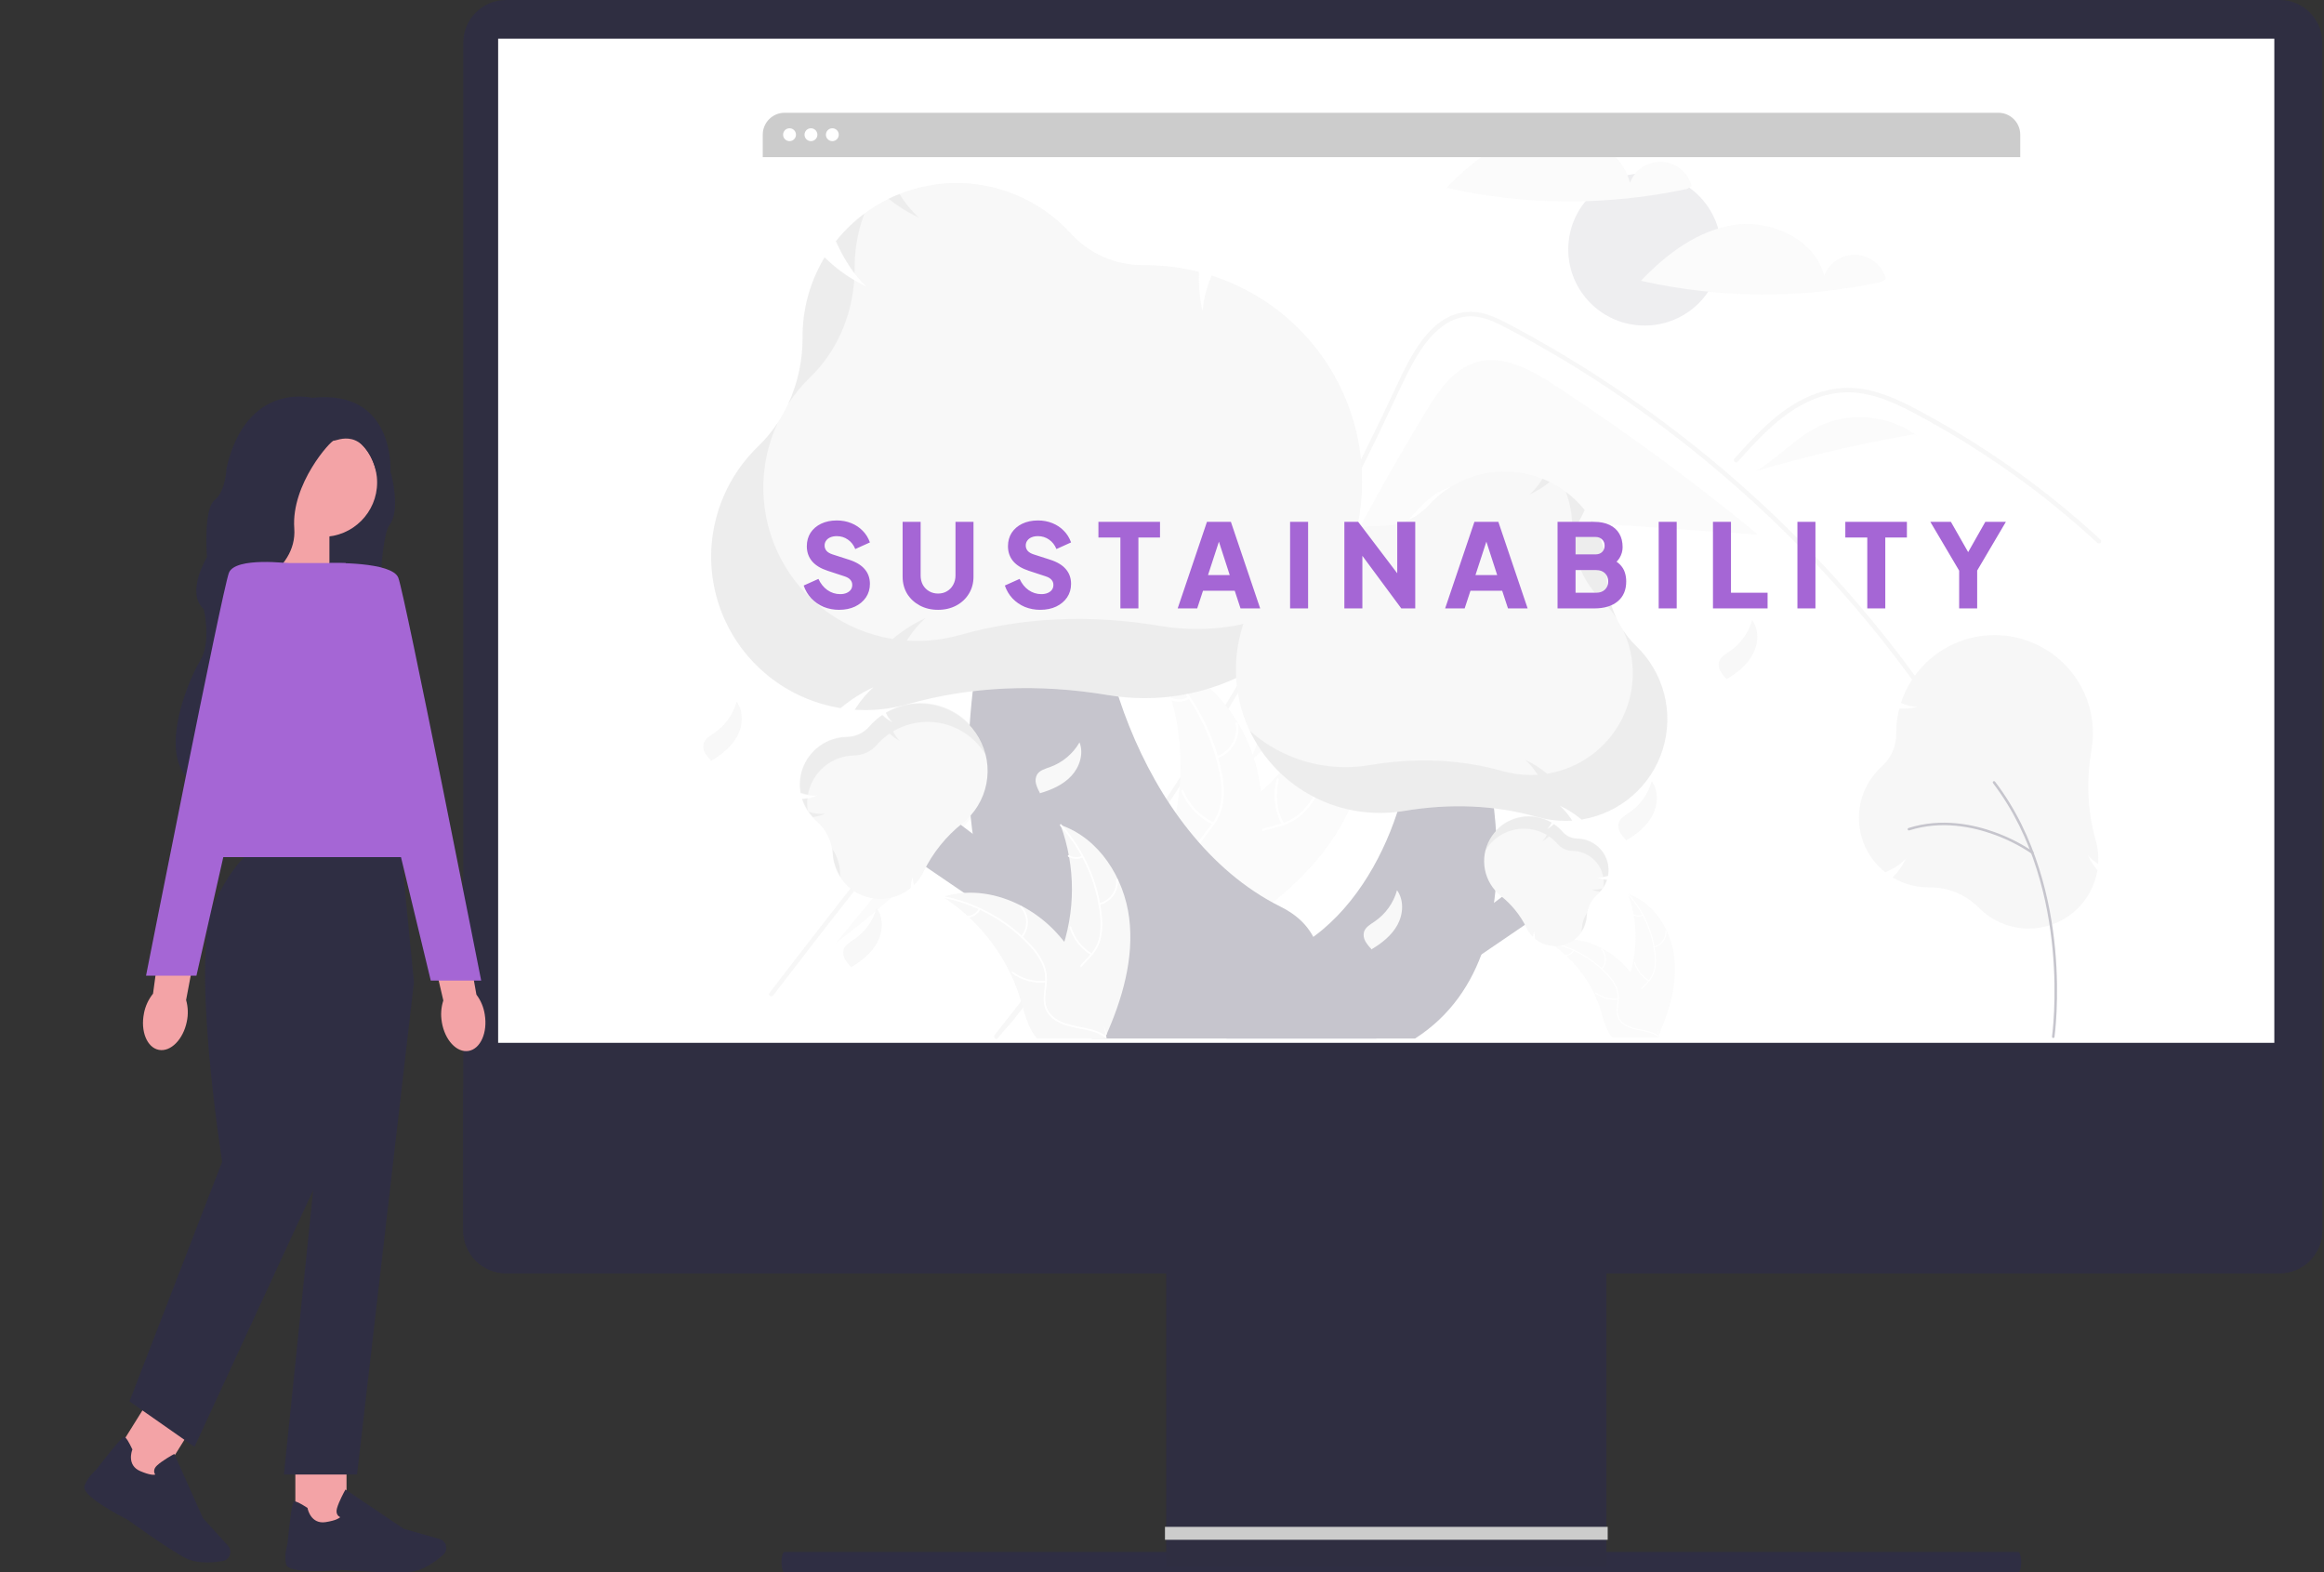<?xml version="1.0" encoding="UTF-8"?> <svg xmlns="http://www.w3.org/2000/svg" width="640" height="433" viewBox="0 0 640 433" fill="none"><rect x="0" y="0" width="640" height="433" fill="#333333" stroke="none"/><g clip-path="url(#clip0_509_475)"><path d="M556.62 430.18C556.62 431.748 556.235 432.999 555.753 432.999H216.077C215.599 432.999 215.211 431.748 215.211 430.18C215.211 428.612 215.596 427.361 216.077 427.361H555.753C556.231 427.361 556.62 428.612 556.62 430.18Z" fill="#2F2E43"></path><path d="M139.348 0H627.772C634.262 0 639.537 5.273 639.537 11.759V338.864C639.537 345.35 634.262 350.623 627.772 350.623H139.348C132.858 350.623 127.583 345.35 127.583 338.864V11.759C127.583 5.273 132.858 0 139.348 0Z" fill="#2F2E41"></path><path d="M137.182 10.66H626.32V287.172H137.182V10.66Z" fill="white"></path><g opacity="0.3" clip-path="url(#clip1_509_475)"><path d="M452.923 89.651C441.301 89.651 431.879 80.265 431.879 68.687C431.879 57.109 441.301 47.723 452.923 47.723C464.545 47.723 473.966 57.109 473.966 68.687C473.966 80.265 464.545 89.651 452.923 89.651Z" fill="#C6C5CD"></path><path d="M424.383 36.291C434.582 34.917 446.225 40.409 448.869 50.318C449.535 48.556 450.746 47.051 452.327 46.02C453.908 44.988 455.777 44.485 457.665 44.581C459.552 44.678 461.359 45.369 462.826 46.556C464.293 47.743 465.343 49.364 465.825 51.184L464.657 52.018C442.802 56.726 420.178 56.624 398.366 51.719C405.461 44.291 414.185 37.664 424.383 36.291Z" fill="#F0F0F0"></path><path d="M477.886 61.9C488.085 60.527 499.728 66.018 502.372 75.927C503.038 74.165 504.249 72.66 505.83 71.629C507.411 70.598 509.28 70.094 511.167 70.191C513.055 70.287 514.862 70.979 516.329 72.166C517.796 73.353 518.846 74.973 519.328 76.794L518.16 77.627C496.305 82.335 473.681 82.234 451.869 77.328C458.963 69.901 467.688 63.273 477.886 61.9Z" fill="#F0F0F0"></path><path d="M392.654 113.34C396.106 107.652 400.196 101.579 406.602 99.722C414.021 97.571 421.642 101.843 428.106 106.06C447.437 118.669 466.053 132.334 483.87 146.991L483.85 147.212C469.979 146.259 456.109 145.306 442.238 144.353C432.217 143.665 421.851 142.881 412.995 138.158C409.634 136.366 406.358 133.972 402.55 133.805C397.818 133.598 393.693 136.89 390.451 140.329C371.274 160.674 365.724 191.786 344.209 209.66C357.776 176.328 373.975 144.12 392.654 113.34Z" fill="#F2F2F2"></path><path d="M274.773 285.9C276.894 283.232 277.76 282.607 279.852 279.915C296.885 257.968 312.895 235.28 327.881 211.85C338.06 195.938 347.735 179.72 356.905 163.197C361.27 155.341 365.516 147.424 369.642 139.445C372.844 133.259 375.974 127.035 379.033 120.774C379.908 118.986 380.758 117.19 381.604 115.389C383.597 111.155 385.553 106.901 387.653 102.724C390.046 97.964 392.959 92.974 397.354 89.776C399.353 88.261 401.745 87.344 404.248 87.133C407.826 86.903 411.127 88.374 414.23 89.981C436.932 101.775 458.186 116.561 477.41 133.386C496.683 150.249 513.91 169.3 528.739 190.15C529.193 190.796 530.266 190.179 529.808 189.53C528.005 186.989 526.166 184.476 524.291 181.991C500.981 151.105 472.4 124.546 439.853 103.526C434.378 99.991 428.799 96.621 423.117 93.418C420.254 91.802 417.378 90.207 414.452 88.711C411.585 87.244 408.54 85.924 405.263 85.875C394.115 85.702 388.342 98.281 384.377 106.745C383.131 109.408 381.869 112.064 380.593 114.711C375.77 124.762 370.76 134.721 365.566 144.588C362.359 150.68 359.083 156.736 355.737 162.757C345.322 181.506 334.253 199.875 322.529 217.864C306.998 241.694 291.591 262.745 273.898 285.029C273.411 285.645 274.282 286.525 274.773 285.9Z" fill="#E4E4E4"></path><path d="M478.512 127.176C479.16 126.456 479.803 125.737 480.455 125.018C485.597 119.353 491.113 113.754 498.173 110.507C501.54 108.91 505.214 108.061 508.943 108.02C512.796 108.032 516.564 109.039 520.124 110.449C521.808 111.119 523.454 111.88 525.076 112.69C526.929 113.619 528.748 114.609 530.56 115.608C533.96 117.483 537.316 119.439 540.627 121.478C547.217 125.535 553.6 129.902 559.777 134.579C562.979 137.004 566.115 139.509 569.185 142.093C572.04 144.494 574.838 146.959 577.577 149.488C578.163 150.027 579.038 149.155 578.452 148.617C577.73 147.947 577 147.281 576.269 146.623C574.206 144.765 572.11 142.943 569.981 141.156C566.098 137.892 562.115 134.754 558.032 131.743C551.681 127.056 545.113 122.688 538.325 118.638C534.933 116.615 531.495 114.678 528.01 112.825C526.957 112.266 525.893 111.72 524.816 111.202C522.372 109.974 519.833 108.944 517.224 108.123C513.527 106.931 509.616 106.549 505.757 107C502.031 107.54 498.442 108.777 495.178 110.647C488.246 114.507 482.869 120.475 477.637 126.3C477.109 126.892 477.98 127.768 478.512 127.176Z" fill="#E4E4E4"></path><path d="M336.479 185.873L319.869 179.82L311.622 176.815C308.936 175.836 306.256 174.722 303.479 174.021C301.024 173.402 298.53 173.3 296.11 174.115C293.974 174.903 292.019 176.11 290.361 177.665C288.668 179.219 287.092 180.895 285.647 182.681C283.851 184.831 282.082 187.003 280.305 189.168C272.971 198.104 265.685 207.078 258.447 216.091C251.209 225.104 244.02 234.155 236.878 243.245C229.72 252.356 222.611 261.506 215.55 270.694C214.686 271.82 213.821 272.946 212.958 274.072C212.481 274.695 211.405 274.081 211.889 273.45C219.001 264.17 226.163 254.927 233.375 245.723C240.604 236.497 247.883 227.309 255.212 218.161C262.54 209.013 269.919 199.905 277.347 190.837C279.197 188.577 281.051 186.321 282.907 184.066C284.474 182.165 286.022 180.243 287.74 178.473C290.893 175.224 294.832 172.353 299.548 172.275C302.32 172.229 305.003 173.106 307.579 174.034C310.356 175.035 313.127 176.055 315.9 177.065L332.627 183.16L336.809 184.684C337.551 184.954 337.23 186.146 336.479 185.873Z" fill="#E4E4E4"></path><path d="M500.359 117.632C508.8 113.31 519.61 114.157 527.367 119.557C512.571 122.1 497.937 125.502 483.541 129.747C489.519 126.257 494.196 120.788 500.359 117.632Z" fill="#F2F2F2"></path><path d="M527.45 119.541L529.075 120.857C528.526 120.396 527.954 119.965 527.367 119.556C527.395 119.551 527.422 119.546 527.45 119.541Z" fill="#F2F2F2"></path><path d="M290.987 185.933C292.622 183.95 294.39 181.874 296.835 181.068L299.119 181.158C281.737 211.757 258.262 238.494 230.134 259.728C250.418 235.13 270.702 210.531 290.987 185.933Z" fill="#F2F2F2"></path><path d="M461.03 263.384C460.099 255.926 455.459 248.577 448.32 246.15C451.135 253.827 451.135 262.248 448.318 269.924C447.221 272.88 445.692 276.055 446.724 279.035C447.366 280.889 448.936 282.307 450.692 283.194C452.448 284.081 454.397 284.504 456.321 284.918L456.7 285.23C459.754 278.358 461.961 270.842 461.03 263.384Z" fill="#F0F0F0"></path><path d="M448.249 246.289C452.406 250.931 454.991 256.759 455.634 262.946C455.796 264.276 455.747 265.623 455.489 266.937C455.195 268.209 454.565 269.38 453.664 270.328C452.841 271.228 451.895 272.054 451.306 273.138C451.013 273.697 450.842 274.312 450.805 274.942C450.767 275.571 450.863 276.202 451.087 276.792C451.607 278.277 452.631 279.487 453.674 280.636C454.831 281.911 456.054 283.218 456.546 284.909C456.606 285.114 456.922 285.01 456.862 284.805C456.006 281.863 453.139 280.192 451.772 277.542C451.134 276.305 450.866 274.87 451.464 273.565C451.987 272.423 452.962 271.571 453.803 270.666C454.696 269.755 455.351 268.639 455.711 267.417C456.036 266.12 456.137 264.778 456.01 263.447C455.772 260.446 455.062 257.502 453.905 254.721C452.603 251.54 450.764 248.604 448.469 246.041C448.326 245.882 448.107 246.132 448.249 246.289Z" fill="white"></path><path d="M455.545 260.946C456.572 260.697 457.477 260.093 458.099 259.241C458.72 258.389 459.017 257.344 458.937 256.294C458.92 256.082 458.588 256.098 458.605 256.311C458.682 257.288 458.405 258.261 457.824 259.054C457.244 259.846 456.398 260.405 455.44 260.631C455.232 260.68 455.338 260.995 455.545 260.946Z" fill="white"></path><path d="M454.141 269.927C452.285 268.823 450.915 267.063 450.304 264.998C450.244 264.793 449.928 264.897 449.989 265.102C450.629 267.25 452.058 269.078 453.991 270.223C454.176 270.332 454.324 270.035 454.141 269.927Z" fill="white"></path><path d="M452.295 251.856C451.918 252.035 451.502 252.118 451.084 252.096C450.667 252.075 450.262 251.951 449.904 251.735C449.721 251.624 449.573 251.921 449.755 252.031C450.151 252.268 450.599 252.404 451.06 252.429C451.521 252.453 451.981 252.365 452.399 252.171C452.44 252.156 452.474 252.126 452.494 252.087C452.513 252.048 452.518 252.003 452.505 251.962C452.491 251.92 452.461 251.886 452.422 251.866C452.383 251.846 452.337 251.843 452.295 251.856Z" fill="white"></path><path d="M426.557 259.473C426.669 259.545 426.782 259.618 426.894 259.694C428.398 260.679 429.818 261.784 431.142 262.998C431.246 263.09 431.35 263.185 431.451 263.28C434.609 266.24 437.189 269.757 439.058 273.655C439.801 275.206 440.424 276.812 440.922 278.457C441.609 280.73 442.173 283.249 443.534 285.108C443.674 285.304 443.826 285.49 443.989 285.667H456.288C456.316 285.653 456.344 285.642 456.372 285.628L456.863 285.65C456.844 285.564 456.821 285.474 456.801 285.388C456.79 285.337 456.776 285.287 456.765 285.237C456.757 285.203 456.748 285.17 456.743 285.139C456.74 285.128 456.737 285.116 456.734 285.108C456.729 285.077 456.72 285.049 456.714 285.021C456.591 284.521 456.464 284.021 456.333 283.52C456.333 283.517 456.333 283.517 456.33 283.515C455.369 279.692 453.956 275.997 452.121 272.506C452.065 272.402 452.009 272.296 451.947 272.193C451.097 270.647 450.122 269.174 449.031 267.787C448.432 267.029 447.794 266.302 447.12 265.609C445.377 263.821 443.362 262.317 441.149 261.153C436.738 258.832 431.631 257.944 426.916 259.361C426.796 259.397 426.678 259.433 426.557 259.473Z" fill="#F0F0F0"></path><path d="M426.584 259.627C432.709 260.839 438.294 263.942 442.548 268.497C443.481 269.461 444.255 270.566 444.843 271.77C445.378 272.962 445.582 274.275 445.435 275.572C445.323 276.784 445.066 278.011 445.251 279.23C445.356 279.852 445.59 280.445 445.941 280.971C446.291 281.496 446.749 281.942 447.284 282.279C448.597 283.153 450.146 283.505 451.673 283.797C453.368 284.12 455.134 284.43 456.549 285.485C456.72 285.613 456.909 285.341 456.738 285.213C454.277 283.377 450.978 283.763 448.285 282.467C447.028 281.862 445.947 280.877 445.635 279.476C445.363 278.251 445.626 276.985 445.751 275.759C445.913 274.495 445.762 273.212 445.311 272.02C444.787 270.789 444.056 269.657 443.15 268.671C441.147 266.418 438.8 264.493 436.196 262.966C433.234 261.207 429.992 259.966 426.61 259.297C426.401 259.255 426.376 259.586 426.584 259.627Z" fill="white"></path><path d="M441.265 266.952C441.935 266.137 442.293 265.112 442.274 264.059C442.255 263.006 441.862 261.994 441.163 261.203C441.021 261.044 440.766 261.256 440.908 261.415C441.56 262.15 441.926 263.093 441.942 264.074C441.957 265.055 441.62 266.009 440.992 266.763C440.855 266.928 441.129 267.115 441.265 266.952Z" fill="white"></path><path d="M445.574 274.964C443.425 275.196 441.268 274.612 439.532 273.33C439.36 273.203 439.171 273.475 439.343 273.602C441.152 274.934 443.398 275.536 445.633 275.29C445.846 275.267 445.786 274.941 445.574 274.964Z" fill="white"></path><path d="M433.179 261.643C432.985 262.012 432.703 262.328 432.357 262.561C432.011 262.795 431.612 262.939 431.197 262.981C430.983 263.002 431.044 263.327 431.256 263.307C431.715 263.258 432.155 263.098 432.538 262.841C432.921 262.584 433.235 262.238 433.452 261.832C433.476 261.795 433.485 261.751 433.477 261.708C433.469 261.666 433.445 261.627 433.41 261.601C433.374 261.577 433.329 261.567 433.286 261.575C433.242 261.583 433.204 261.607 433.179 261.643Z" fill="white"></path><path d="M371.606 222.858C377.639 209.564 377.416 192.714 368.054 181.496C364.921 197.051 356.367 211.002 343.904 220.878C339.084 224.67 333.327 228.388 332.01 234.364C331.191 238.082 332.352 242.016 334.36 245.255C336.368 248.494 339.167 251.159 341.934 253.785L342.244 254.684C354.284 246.379 365.573 236.152 371.606 222.858Z" fill="#F0F0F0"></path><path d="M367.793 181.659C369.967 193.539 368.328 205.799 363.11 216.698C362.028 219.064 360.579 221.246 358.815 223.163C357.037 224.974 354.804 226.279 352.349 226.94C350.071 227.602 347.665 228.017 345.589 229.219C344.536 229.85 343.628 230.696 342.926 231.701C342.224 232.706 341.743 233.848 341.514 235.051C340.867 238.035 341.335 241.072 341.895 244.026C342.518 247.307 343.217 250.704 342.315 254.001C342.205 254.401 342.834 254.547 342.943 254.148C344.513 248.411 341.461 242.752 341.888 236.984C342.087 234.293 343.101 231.645 345.418 230.085C347.443 228.722 349.924 228.292 352.236 227.641C354.64 227.031 356.859 225.844 358.697 224.182C360.553 222.361 362.084 220.239 363.225 217.906C365.878 212.695 367.692 207.101 368.6 201.329C369.674 194.746 369.61 188.03 368.41 181.469C368.335 181.063 367.719 181.256 367.793 181.659Z" fill="white"></path><path d="M364.998 213.287C366.953 213.911 369.066 213.823 370.961 213.038C372.856 212.253 374.409 210.822 375.343 209.002C375.531 208.633 374.964 208.325 374.776 208.694C373.91 210.391 372.463 211.724 370.697 212.451C368.93 213.178 366.961 213.253 365.145 212.661C364.75 212.533 364.606 213.16 364.998 213.287Z" fill="white"></path><path d="M353.548 226.757C351.595 223.058 351.113 218.762 352.199 214.724C352.307 214.325 351.678 214.179 351.57 214.578C350.449 218.782 350.959 223.252 353 227.097C353.195 227.463 353.742 227.122 353.548 226.757Z" fill="white"></path><path d="M368.844 194.957C368.038 194.872 367.265 194.589 366.595 194.134C365.925 193.678 365.379 193.064 365.006 192.346C364.816 191.977 364.269 192.319 364.458 192.685C364.873 193.476 365.477 194.154 366.216 194.659C366.955 195.164 367.807 195.481 368.697 195.583C368.781 195.599 368.867 195.584 368.939 195.539C369.011 195.495 369.063 195.424 369.085 195.343C369.104 195.26 369.09 195.173 369.044 195.1C368.999 195.028 368.927 194.976 368.844 194.957Z" fill="white"></path><path d="M318.472 181.625C318.584 181.859 318.696 182.092 318.805 182.33C320.296 185.478 321.527 188.741 322.487 192.087C322.565 192.345 322.641 192.607 322.712 192.866C324.938 200.952 325.639 209.38 324.777 217.721C324.431 221.04 323.832 224.328 322.986 227.556C321.816 232.014 320.192 236.755 320.559 241.207C320.592 241.672 320.654 242.134 320.744 242.592L341.119 254.99C341.18 254.995 341.238 255.005 341.298 255.01L342.089 255.542C342.145 255.378 342.198 255.208 342.254 255.044C342.286 254.95 342.314 254.852 342.347 254.757C342.367 254.693 342.387 254.629 342.409 254.573C342.416 254.551 342.422 254.53 342.426 254.513C342.448 254.457 342.463 254.402 342.482 254.35C342.785 253.396 343.083 252.439 343.374 251.478C343.377 251.474 343.377 251.474 343.375 251.466C345.576 244.138 347.183 236.563 347.584 228.985C347.596 228.757 347.611 228.525 347.614 228.291C347.775 224.875 347.657 221.451 347.258 218.053C347.034 216.194 346.716 214.347 346.305 212.519C345.232 207.799 343.421 203.277 340.938 199.118C335.987 190.827 328.43 184.206 319.18 181.802C318.943 181.74 318.711 181.682 318.472 181.625Z" fill="#F0F0F0"></path><path d="M318.36 181.914C327.275 190.095 333.376 200.867 335.796 212.7C336.362 215.238 336.524 217.849 336.274 220.437C335.949 222.95 334.954 225.331 333.393 227.332C331.975 229.226 330.305 231.001 329.374 233.206C328.914 234.342 328.701 235.561 328.747 236.785C328.794 238.009 329.1 239.209 329.645 240.307C330.931 243.077 333.14 245.222 335.373 247.244C337.852 249.49 340.464 251.783 341.736 254.957C341.89 255.342 342.48 255.081 342.326 254.697C340.112 249.175 334.256 246.487 331.111 241.626C329.643 239.358 328.853 236.635 329.76 234C330.553 231.697 332.274 229.865 333.727 227.959C335.278 226.03 336.332 223.751 336.795 221.322C337.177 218.755 337.117 216.142 336.618 213.595C335.587 207.843 333.654 202.289 330.891 197.135C327.771 191.235 323.66 185.911 318.737 181.392C318.432 181.113 318.057 181.636 318.36 181.914Z" fill="white"></path><path d="M335.242 208.842C337.18 208.168 338.814 206.83 339.852 205.067C340.891 203.303 341.266 201.229 340.912 199.216C340.839 198.808 340.2 198.902 340.273 199.31C340.607 201.185 340.257 203.117 339.286 204.757C338.316 206.397 336.789 207.637 334.981 208.254C334.588 208.389 334.851 208.976 335.242 208.842Z" fill="white"></path><path d="M334.239 226.464C330.444 224.682 327.463 221.54 325.89 217.665C325.735 217.281 325.145 217.542 325.3 217.925C326.945 221.955 330.054 225.218 334.007 227.064C334.384 227.239 334.614 226.638 334.239 226.464Z" fill="white"></path><path d="M327.235 191.898C326.54 192.315 325.752 192.552 324.941 192.59C324.131 192.628 323.324 192.465 322.593 192.116C322.218 191.935 321.988 192.536 322.36 192.716C323.17 193.098 324.062 193.277 324.957 193.237C325.852 193.197 326.724 192.939 327.496 192.486C327.573 192.449 327.632 192.385 327.663 192.306C327.693 192.228 327.692 192.14 327.661 192.062C327.626 191.984 327.561 191.923 327.482 191.893C327.402 191.862 327.313 191.864 327.235 191.898Z" fill="white"></path><path d="M279.286 238.253L256.367 220.918L245.196 232.047L282.532 257.5L279.286 238.253Z" fill="#3F3D56"></path><path d="M300.661 285.981H379.059L376.309 277.105C359.268 270.959 368.84 257.749 352.629 249.674C312.979 229.923 297.629 170.985 303.435 147.686L277.451 146.592C277.451 146.592 241.567 248.113 300.661 285.981Z" fill="#3F3D56"></path><path d="M233.731 244.263C236.073 246.314 239.069 247.472 242.187 247.53C245.305 247.588 248.342 246.543 250.759 244.58L250.81 244.539L250.812 244.473C250.84 243.386 251.011 242.307 251.318 241.263C251.333 242.015 251.443 242.761 251.645 243.485L251.711 243.729L251.887 243.548C252.039 243.391 252.186 243.233 252.325 243.076C253.138 242.157 253.819 241.129 254.349 240.023C256.884 234.829 260.557 230.267 265.097 226.676C265.908 226.019 266.662 225.296 267.352 224.514C270.267 221.21 271.907 216.98 271.977 212.581C272.047 208.183 270.543 203.903 267.734 200.508C264.926 197.113 260.996 194.826 256.648 194.054C252.301 193.283 247.82 194.079 244.008 196.299L243.892 196.367L243.952 196.486C244.393 197.399 244.976 198.237 245.68 198.969C244.713 198.449 243.818 197.805 243.019 197.054L242.934 196.975L242.839 197.04C241.586 197.903 240.445 198.916 239.439 200.055L239.331 200.179C238.563 201.053 237.619 201.757 236.56 202.244C235.502 202.731 234.352 202.99 233.186 203.004C231.283 203.036 229.41 203.478 227.696 204.3C225.981 205.122 224.465 206.304 223.253 207.765C222.041 209.226 221.161 210.932 220.674 212.764C220.186 214.596 220.103 216.512 220.43 218.379L220.444 218.466L220.529 218.492C222.008 218.998 223.575 219.192 225.133 219.064C223.832 219.628 222.447 219.974 221.032 220.087L220.85 220.102L220.908 220.275C221.644 222.479 222.956 224.448 224.707 225.982L224.757 226.026C224.775 226.041 224.792 226.056 224.81 226.072C226.115 227.191 227.183 228.559 227.95 230.096C228.718 231.632 229.169 233.305 229.279 235.017C229.366 236.776 229.804 238.5 230.569 240.088C231.333 241.675 232.409 243.095 233.731 244.263Z" fill="#E6E6E6"></path><path opacity="0.15" d="M231.333 240.043C231.357 240.516 231.406 240.987 231.481 241.455C230.197 239.49 229.459 237.222 229.34 234.881C229.323 234.523 229.285 234.166 229.235 233.811C230.482 235.663 231.207 237.816 231.333 240.043Z" fill="black"></path><path opacity="0.15" d="M227.187 224.087C226.141 224.539 225.039 224.849 223.91 225.01C223.475 224.553 223.074 224.065 222.709 223.551C224.15 224.031 225.673 224.214 227.187 224.087Z" fill="black"></path><path opacity="0.15" d="M222.358 219.779C222.241 220.914 222.273 222.059 222.452 223.185C221.827 222.238 221.328 221.214 220.969 220.139L220.911 219.965L221.094 219.951C221.518 219.915 221.94 219.857 222.358 219.779Z" fill="black"></path><path opacity="0.15" d="M223.577 207.323C224.79 205.952 226.276 204.848 227.941 204.081C229.606 203.314 231.413 202.901 233.247 202.868C234.413 202.854 235.563 202.595 236.622 202.108C237.681 201.621 238.625 200.918 239.392 200.043L239.501 199.919C240.506 198.78 241.648 197.768 242.9 196.905L242.996 196.839L243.08 196.918C243.88 197.669 244.774 198.313 245.741 198.834C245.038 198.102 244.455 197.264 244.014 196.351L243.953 196.231L244.069 196.163C246.597 194.69 249.438 193.832 252.361 193.661C255.284 193.489 258.207 194.009 260.89 195.177C263.574 196.345 265.942 198.129 267.802 200.382C269.661 202.636 270.96 205.295 271.591 208.144C270.375 206.016 268.747 204.149 266.801 202.652C264.855 201.155 262.631 200.057 260.256 199.423C257.882 198.789 255.404 198.63 252.968 198.957C250.531 199.283 248.184 200.088 246.062 201.325L245.946 201.393L246.006 201.513C246.448 202.426 247.031 203.264 247.734 203.996C246.767 203.475 245.873 202.831 245.073 202.08L244.989 202.001L244.893 202.067C243.641 202.93 242.499 203.942 241.494 205.082L241.385 205.205C240.618 206.08 239.674 206.784 238.615 207.27C237.556 207.757 236.406 208.016 235.24 208.03C232.191 208.082 229.254 209.185 226.931 211.152C224.607 213.12 223.04 215.829 222.498 218.818C221.853 218.703 221.216 218.549 220.591 218.356L220.506 218.331L220.491 218.244C220.149 216.309 220.249 214.323 220.783 212.432C221.317 210.542 222.272 208.795 223.577 207.323Z" fill="black"></path><path d="M195.84 153.277C195.841 163.28 199.402 172.959 205.891 180.592C212.381 188.225 221.377 193.319 231.28 194.966L231.49 195L231.652 194.866C234.352 192.623 237.333 190.738 240.519 189.258C238.728 190.893 237.151 192.746 235.823 194.772L235.371 195.449L236.185 195.488C236.888 195.522 237.586 195.539 238.26 195.539C242.221 195.542 246.164 194.998 249.974 193.921C267.285 189.014 285.873 188.175 305.224 191.427C308.541 191.982 311.9 192.262 315.265 192.261C348.258 192.261 375.101 165.514 375.101 132.638C375.119 120.103 371.164 107.883 363.801 97.718C356.438 87.554 346.043 79.964 334.096 76.031L333.685 75.895L333.522 76.296C332.245 79.3 331.452 82.486 331.171 85.737C330.377 82.302 330.038 78.778 330.16 75.255L330.173 74.883L329.81 74.792C325.053 73.611 320.168 73.014 315.265 73.015L314.734 73.017C310.979 73.028 307.264 72.251 303.831 70.736C300.398 69.22 297.324 67.001 294.809 64.223C290.686 59.709 285.63 56.137 279.99 53.755C274.349 51.373 268.257 50.237 262.133 50.424C256.009 50.612 249.999 52.118 244.516 54.841C239.032 57.563 234.206 61.437 230.369 66.195L230.19 66.415L230.308 66.674C232.786 72.116 235.487 76.081 238.71 78.98C234.574 77.047 230.788 74.445 227.506 71.279L227.082 70.869L226.785 71.377C223.003 77.839 221.012 85.186 221.014 92.665L221.015 92.879C221.016 92.954 221.016 93.03 221.016 93.105C221.016 104.547 216.574 115.392 208.81 122.892C204.726 126.841 201.475 131.564 199.248 136.781C197.021 141.999 195.862 147.607 195.84 153.277Z" fill="#E6E6E6"></path><g opacity="0.15"><path d="M247.701 53.404C249.163 55.822 250.963 58.022 253.045 59.936C250.063 58.542 247.26 56.796 244.694 54.737C245.678 54.254 246.681 53.81 247.701 53.404Z" fill="black"></path><path d="M223.145 103.849C220.838 106.079 218.792 108.563 217.046 111.252C219.674 105.561 221.028 99.369 221.015 93.105C221.015 93.03 221.015 92.954 221.014 92.879L221.013 92.665C221.011 85.186 223.002 77.839 226.784 71.377L227.081 70.869L227.505 71.278C229.844 73.531 232.44 75.501 235.242 77.148C234.52 87.437 230.208 97.026 223.145 103.849Z" fill="black"></path><path d="M235.351 73.622L235.351 73.835C235.352 73.91 235.352 73.986 235.352 74.061C235.352 74.476 235.344 74.89 235.333 75.303C233.335 72.626 231.649 69.731 230.308 66.674L230.19 66.415L230.368 66.195C232.606 63.421 235.184 60.937 238.042 58.801C236.263 63.541 235.351 68.561 235.351 73.622Z" fill="black"></path><path d="M208.81 122.891C210.85 120.913 212.664 118.715 214.216 116.338C211.436 122.239 210.065 128.701 210.211 135.218C210.357 141.735 212.016 148.13 215.057 153.902C218.099 159.673 222.44 164.665 227.742 168.485C233.044 172.306 239.162 174.851 245.616 175.922L245.826 175.956L245.988 175.821C248.688 173.578 251.668 171.693 254.855 170.214C253.064 171.849 251.487 173.701 250.159 175.728L249.707 176.404L250.521 176.443C251.224 176.477 251.922 176.494 252.596 176.494C256.557 176.498 260.5 175.953 264.31 174.876C281.621 169.97 300.209 169.131 319.56 172.382C322.877 172.938 326.236 173.217 329.601 173.217C344.266 173.228 358.421 167.851 369.355 158.114C364.505 168.32 356.848 176.946 347.273 182.991C337.699 189.035 326.599 192.249 315.264 192.26C311.9 192.261 308.541 191.981 305.223 191.426C285.873 188.174 267.284 189.013 249.974 193.92C246.163 194.997 242.221 195.541 238.26 195.538C237.586 195.538 236.888 195.521 236.185 195.487L235.371 195.448L235.823 194.771C237.15 192.745 238.728 190.892 240.519 189.257C237.332 190.737 234.351 192.621 231.652 194.865L231.489 194.999L231.28 194.965C223.529 193.681 216.29 190.276 210.368 185.131C204.447 179.986 200.078 173.303 197.747 165.828C195.417 158.352 195.217 150.379 197.17 142.797C199.124 135.216 203.153 128.324 208.81 122.891Z" fill="black"></path></g><path d="M408.452 142.581C410.736 140.13 411.92 136.452 410.706 133.334C408.887 136.487 406.008 138.898 402.577 140.14C401.252 140.614 399.729 141.004 399.006 142.207C398.588 142.985 398.485 143.893 398.72 144.744C398.956 145.586 399.3 146.393 399.742 147.148L399.744 147.366C402.968 146.435 406.169 145.032 408.452 142.581Z" fill="#6C63FF"></path><path d="M295.035 213.676C297.318 211.225 298.503 207.547 297.288 204.43C295.47 207.583 292.59 209.994 289.16 211.235C287.835 211.709 286.312 212.099 285.588 213.302C285.17 214.081 285.068 214.989 285.302 215.84C285.539 216.681 285.882 217.489 286.324 218.244L286.326 218.461C289.55 217.531 292.752 216.128 295.035 213.676Z" fill="#E6E6E6"></path><path d="M241.555 259.565C243.15 256.623 243.373 252.766 241.414 250.051C240.445 253.557 238.263 256.609 235.253 258.666C234.09 259.456 232.713 260.213 232.315 261.558C232.105 262.415 232.234 263.32 232.675 264.086C233.115 264.842 233.651 265.538 234.269 266.158L234.325 266.369C237.213 264.664 239.96 262.507 241.555 259.565Z" fill="#E6E6E6"></path><path d="M203.006 202.751C204.601 199.808 204.823 195.952 202.865 193.236C201.896 196.742 199.714 199.794 196.704 201.852C195.54 202.641 194.164 203.398 193.766 204.743C193.556 205.601 193.685 206.506 194.126 207.271C194.566 208.027 195.102 208.724 195.719 209.344L195.776 209.554C198.663 207.849 201.411 205.693 203.006 202.751Z" fill="#E6E6E6"></path><path d="M455.009 224.651C456.604 221.709 456.826 217.852 454.868 215.137C453.899 218.643 451.717 221.695 448.707 223.752C447.543 224.541 446.167 225.299 445.768 226.644C445.559 227.501 445.688 228.406 446.129 229.172C446.569 229.928 447.104 230.624 447.722 231.244L447.779 231.455C450.666 229.75 453.413 227.593 455.009 224.651Z" fill="#E6E6E6"></path><path d="M310.969 252.829C309.584 241.731 302.68 230.797 292.056 227.186C296.246 238.608 296.245 251.139 292.054 262.561C290.421 266.96 288.146 271.683 289.682 276.117C290.637 278.876 292.974 280.987 295.587 282.306C298.199 283.626 301.099 284.255 303.962 284.872L304.526 285.336C309.071 275.111 312.354 263.927 310.969 252.829Z" fill="#E6E6E6"></path><path d="M291.951 227.392C298.138 234.298 301.983 242.971 302.941 252.178C303.182 254.157 303.109 256.161 302.724 258.116C302.287 260.009 301.35 261.751 300.009 263.161C298.785 264.501 297.377 265.73 296.501 267.343C296.065 268.175 295.811 269.09 295.755 270.027C295.698 270.964 295.841 271.902 296.175 272.78C296.948 274.99 298.472 276.79 300.024 278.5C301.746 280.398 303.566 282.342 304.298 284.858C304.387 285.163 304.857 285.008 304.768 284.704C303.494 280.326 299.228 277.839 297.194 273.896C296.245 272.056 295.846 269.92 296.736 267.978C297.514 266.28 298.965 265.011 300.216 263.665C301.545 262.309 302.52 260.649 303.056 258.831C303.539 256.901 303.69 254.903 303.501 252.923C303.146 248.458 302.089 244.076 300.368 239.938C298.431 235.205 295.695 230.837 292.279 227.023C292.067 226.787 291.741 227.158 291.951 227.392Z" fill="white"></path><path d="M302.807 249.196C304.336 248.826 305.683 247.927 306.608 246.659C307.533 245.391 307.975 243.837 307.856 242.274C307.831 241.958 307.336 241.982 307.362 242.299C307.475 243.754 307.063 245.201 306.2 246.38C305.336 247.559 304.078 248.392 302.652 248.728C302.343 248.801 302.499 249.269 302.807 249.196Z" fill="white"></path><path d="M300.719 262.564C297.958 260.922 295.92 258.303 295.011 255.23C294.921 254.925 294.451 255.08 294.541 255.384C295.493 258.58 297.619 261.301 300.497 263.004C300.771 263.167 300.992 262.725 300.719 262.564Z" fill="white"></path><path d="M297.972 235.673C297.41 235.939 296.791 236.062 296.17 236.031C295.549 235.999 294.946 235.815 294.414 235.494C294.142 235.328 293.921 235.769 294.192 235.934C294.781 236.286 295.448 236.489 296.134 236.525C296.82 236.561 297.504 236.43 298.127 236.141C298.188 236.119 298.238 236.075 298.268 236.017C298.297 235.959 298.303 235.892 298.284 235.83C298.264 235.768 298.219 235.717 298.161 235.688C298.102 235.658 298.034 235.653 297.972 235.673Z" fill="white"></path><path d="M259.675 247.006C259.842 247.114 260.008 247.222 260.176 247.335C262.413 248.8 264.527 250.445 266.497 252.252C266.652 252.389 266.806 252.53 266.957 252.672C271.656 257.075 275.495 262.31 278.276 268.109C279.381 270.418 280.308 272.807 281.049 275.255C282.072 278.637 282.911 282.385 284.936 285.152C285.144 285.443 285.37 285.721 285.613 285.984H303.914C303.956 285.963 303.998 285.946 304.039 285.925L304.77 285.959C304.741 285.83 304.707 285.697 304.678 285.568C304.661 285.493 304.641 285.418 304.624 285.343C304.611 285.293 304.599 285.243 304.59 285.197C304.586 285.181 304.582 285.164 304.578 285.152C304.57 285.106 304.557 285.064 304.549 285.023C304.365 284.278 304.176 283.534 303.981 282.789C303.981 282.785 303.981 282.785 303.977 282.781C302.478 277.111 300.49 271.516 297.713 266.399C297.63 266.245 297.546 266.087 297.455 265.933C296.19 263.634 294.739 261.441 293.116 259.377C292.224 258.25 291.275 257.169 290.273 256.137C287.678 253.476 284.68 251.239 281.387 249.506C274.823 246.054 267.224 244.731 260.209 246.84C260.029 246.894 259.854 246.948 259.675 247.006Z" fill="#E6E6E6"></path><path d="M259.715 247.237C268.829 249.04 277.14 253.658 283.469 260.435C284.857 261.87 286.01 263.514 286.885 265.307C287.68 267.08 287.984 269.033 287.765 270.964C287.598 272.767 287.217 274.593 287.492 276.406C287.647 277.332 287.996 278.215 288.518 278.997C289.039 279.779 289.72 280.442 290.517 280.943C292.47 282.244 294.775 282.767 297.047 283.202C299.569 283.684 302.197 284.144 304.303 285.714C304.558 285.904 304.839 285.499 304.584 285.309C300.921 282.578 296.013 283.151 292.005 281.223C290.136 280.323 288.527 278.857 288.063 276.772C287.658 274.949 288.05 273.066 288.235 271.241C288.476 269.362 288.252 267.451 287.581 265.678C286.801 263.847 285.713 262.162 284.366 260.694C281.384 257.342 277.892 254.477 274.018 252.206C269.61 249.589 264.786 247.742 259.753 246.746C259.442 246.684 259.406 247.176 259.715 247.237Z" fill="white"></path><path d="M281.56 258.133C282.558 256.921 283.09 255.395 283.062 253.828C283.034 252.261 282.448 250.755 281.408 249.578C281.197 249.341 280.817 249.657 281.029 249.894C281.999 250.988 282.545 252.391 282.567 253.85C282.59 255.31 282.089 256.729 281.154 257.852C280.951 258.096 281.359 258.376 281.56 258.133Z" fill="white"></path><path d="M287.971 270.06C284.774 270.404 281.564 269.536 278.981 267.627C278.725 267.438 278.444 267.843 278.699 268.032C281.391 270.013 284.733 270.911 288.06 270.544C288.377 270.509 288.287 270.025 287.971 270.06Z" fill="white"></path><path d="M269.526 250.237C269.238 250.786 268.818 251.255 268.303 251.602C267.789 251.95 267.195 252.164 266.577 252.227C266.259 252.258 266.35 252.743 266.665 252.712C267.348 252.64 268.003 252.402 268.573 252.019C269.142 251.637 269.609 251.121 269.933 250.517C269.968 250.463 269.981 250.397 269.97 250.333C269.958 250.27 269.922 250.213 269.87 250.174C269.816 250.137 269.75 250.123 269.685 250.135C269.621 250.147 269.564 250.183 269.526 250.237Z" fill="white"></path><path d="M403.864 254.348L419.054 242.859L426.458 250.235L401.712 267.105L403.864 254.348Z" fill="#3F3D56"></path><path d="M389.698 285.982H337.739L339.561 280.099C350.856 276.026 344.511 267.27 355.255 261.919C381.534 248.829 391.708 209.766 387.86 194.325L405.081 193.6C405.081 193.6 428.863 260.884 389.698 285.982Z" fill="#3F3D56"></path><path d="M437.007 252.204C437.08 251.069 437.379 249.96 437.888 248.942C438.396 247.924 439.104 247.017 439.969 246.275C439.981 246.265 439.992 246.255 440.004 246.245L440.037 246.216C441.198 245.199 442.067 243.894 442.555 242.433L442.594 242.319L442.473 242.309C441.535 242.234 440.617 242.005 439.755 241.631C440.787 241.716 441.826 241.587 442.806 241.251L442.862 241.235L442.872 241.177C443.089 239.939 443.034 238.67 442.711 237.455C442.388 236.241 441.804 235.111 441.001 234.142C440.197 233.174 439.193 232.39 438.057 231.846C436.92 231.301 435.679 231.008 434.418 230.987C433.645 230.977 432.883 230.806 432.181 230.483C431.48 230.16 430.854 229.694 430.345 229.114L430.273 229.032C429.607 228.277 428.85 227.606 428.02 227.034L427.957 226.991L427.901 227.043C427.371 227.541 426.778 227.968 426.137 228.313C426.603 227.828 426.99 227.272 427.282 226.667L427.322 226.588L427.245 226.543C424.719 225.072 421.749 224.544 418.868 225.055C415.986 225.567 413.382 227.083 411.52 229.333C409.659 231.582 408.662 234.419 408.709 237.334C408.755 240.249 409.842 243.053 411.774 245.243C412.231 245.761 412.731 246.24 413.268 246.676C416.277 249.056 418.712 252.079 420.392 255.522C420.743 256.255 421.194 256.936 421.733 257.545C421.825 257.649 421.923 257.754 422.023 257.858L422.14 257.978L422.184 257.816C422.317 257.336 422.39 256.842 422.401 256.344C422.604 257.035 422.717 257.751 422.736 258.471L422.737 258.514L422.771 258.542C424.024 259.561 425.536 260.213 427.139 260.425C428.743 260.637 430.373 260.402 431.85 259.744C433.326 259.087 434.59 258.034 435.501 256.702C436.412 255.371 436.933 253.814 437.007 252.204Z" fill="#E6E6E6"></path><path opacity="0.15" d="M435.646 255.535C435.63 255.848 435.597 256.161 435.547 256.47C436.398 255.169 436.888 253.665 436.966 252.114C436.978 251.876 437.003 251.64 437.037 251.404C436.21 252.632 435.729 254.059 435.646 255.535Z" fill="black"></path><path opacity="0.15" d="M438.394 244.961C439.087 245.26 439.817 245.466 440.566 245.573C440.854 245.27 441.12 244.946 441.361 244.605C440.407 244.924 439.397 245.045 438.394 244.961Z" fill="black"></path><path opacity="0.15" d="M441.594 242.104C441.671 242.855 441.65 243.614 441.532 244.361C441.946 243.733 442.277 243.054 442.515 242.342L442.553 242.227L442.432 242.217C442.151 242.193 441.871 242.155 441.594 242.104Z" fill="black"></path><path opacity="0.15" d="M440.787 233.849C439.983 232.941 438.998 232.209 437.894 231.701C436.791 231.192 435.593 230.919 434.378 230.897C433.605 230.888 432.843 230.716 432.141 230.393C431.439 230.071 430.814 229.604 430.305 229.025L430.233 228.943C429.567 228.188 428.81 227.517 427.98 226.945L427.917 226.901L427.861 226.954C427.331 227.451 426.738 227.878 426.097 228.223C426.563 227.738 426.95 227.182 427.242 226.577L427.282 226.498L427.205 226.453C425.53 225.477 423.647 224.908 421.71 224.795C419.772 224.681 417.835 225.025 416.057 225.8C414.278 226.574 412.709 227.756 411.476 229.249C410.244 230.743 409.383 232.506 408.965 234.394C409.771 232.983 410.85 231.746 412.139 230.754C413.429 229.761 414.903 229.034 416.477 228.614C418.051 228.193 419.693 228.088 421.307 228.305C422.922 228.521 424.478 229.055 425.884 229.874L425.961 229.919L425.921 229.999C425.629 230.604 425.242 231.159 424.776 231.644C425.417 231.299 426.01 230.873 426.54 230.375L426.596 230.322L426.659 230.366C427.489 230.938 428.246 231.609 428.912 232.364L428.984 232.446C429.493 233.026 430.118 233.492 430.82 233.814C431.522 234.137 432.284 234.309 433.057 234.318C435.078 234.352 437.024 235.084 438.564 236.387C440.104 237.691 441.142 239.487 441.502 241.468C441.929 241.392 442.351 241.29 442.766 241.162L442.822 241.145L442.832 241.087C443.059 239.805 442.993 238.489 442.638 237.236C442.284 235.983 441.651 234.825 440.787 233.849Z" fill="black"></path><path d="M450.574 177.892C445.428 172.921 442.484 165.733 442.484 158.15C442.484 158.1 442.484 158.05 442.485 158L442.485 157.859C442.487 152.901 441.167 148.032 438.66 143.75L438.463 143.413L438.183 143.684C436.008 145.783 433.498 147.507 430.757 148.789C432.893 146.867 434.683 144.239 436.326 140.632L436.404 140.461L436.285 140.315C433.742 137.162 430.543 134.594 426.909 132.79C423.275 130.986 419.292 129.987 415.233 129.863C411.174 129.739 407.137 130.492 403.398 132.071C399.66 133.649 396.309 136.016 393.576 139.008C391.91 140.85 389.872 142.32 387.597 143.324C385.322 144.329 382.86 144.844 380.371 144.836L380.019 144.835C376.77 144.835 373.532 145.23 370.379 146.013L370.138 146.073L370.147 146.32C370.228 148.655 370.003 150.99 369.477 153.267C369.291 151.112 368.765 149.001 367.919 147.009L367.811 146.744L367.538 146.834C358.595 149.791 350.999 155.823 346.113 163.85C341.226 171.877 339.367 181.375 340.869 190.643C342.37 199.911 347.134 208.344 354.308 214.432C361.481 220.519 370.596 223.864 380.019 223.868C382.249 223.868 384.475 223.683 386.674 223.314C399.499 221.159 411.819 221.715 423.291 224.967C425.817 225.681 428.43 226.042 431.055 226.04C431.502 226.04 431.964 226.028 432.43 226.006L432.97 225.98L432.67 225.532C431.79 224.189 430.745 222.961 429.558 221.877C431.67 222.858 433.645 224.107 435.435 225.594L435.542 225.683L435.681 225.66C440.818 224.809 445.616 222.552 449.54 219.142C453.465 215.732 456.361 211.303 457.905 206.349C459.45 201.395 459.582 196.11 458.288 191.085C456.993 186.06 454.322 181.493 450.574 177.892Z" fill="#E6E6E6"></path><g opacity="0.15"><path d="M424.798 131.838C423.828 133.441 422.636 134.898 421.255 136.167C423.232 135.243 425.09 134.086 426.79 132.721C426.138 132.401 425.474 132.106 424.798 131.838Z" fill="black"></path><path d="M441.072 165.27C442.601 166.748 443.957 168.394 445.115 170.176C443.373 166.405 442.475 162.301 442.484 158.149C442.484 158.099 442.484 158.049 442.485 157.999L442.485 157.858C442.487 152.9 441.167 148.031 438.661 143.749L438.464 143.412L438.183 143.683C436.633 145.176 434.912 146.482 433.055 147.573C433.534 154.393 436.391 160.748 441.072 165.27Z" fill="black"></path><path d="M432.983 145.237L432.983 145.378C432.983 145.428 432.983 145.478 432.983 145.528C432.983 145.803 432.988 146.078 432.995 146.351C434.319 144.577 435.437 142.658 436.326 140.632L436.404 140.461L436.285 140.315C434.802 138.476 433.093 136.83 431.199 135.414C432.379 138.556 432.983 141.883 432.983 145.237Z" fill="black"></path><path d="M450.574 177.894C449.221 176.583 448.019 175.127 446.99 173.551C448.833 177.462 449.741 181.745 449.645 186.064C449.548 190.383 448.449 194.622 446.433 198.447C444.417 202.272 441.539 205.58 438.026 208.112C434.512 210.644 430.457 212.331 426.179 213.041L426.041 213.064L425.933 212.974C424.144 211.488 422.168 210.238 420.056 209.258C421.243 210.342 422.289 211.569 423.169 212.912L423.468 213.361L422.928 213.387C422.463 213.409 422 213.42 421.553 213.42C418.928 213.423 416.315 213.062 413.79 212.348C402.317 209.096 389.997 208.54 377.172 210.695C374.973 211.063 372.747 211.248 370.518 211.248C360.798 211.256 351.417 207.692 344.17 201.238C347.384 208.003 352.459 213.72 358.805 217.726C365.151 221.732 372.507 223.862 380.019 223.87C382.249 223.87 384.475 223.685 386.674 223.316C399.499 221.161 411.819 221.717 423.291 224.969C425.817 225.683 428.43 226.044 431.055 226.042C431.502 226.042 431.964 226.03 432.43 226.008L432.97 225.982L432.67 225.534C431.79 224.191 430.745 222.963 429.558 221.879C431.67 222.86 433.645 224.109 435.435 225.596L435.542 225.685L435.681 225.662C440.818 224.811 445.616 222.554 449.54 219.144C453.465 215.734 456.361 211.305 457.905 206.351C459.45 201.397 459.582 196.112 458.288 191.087C456.993 186.062 454.322 181.495 450.574 177.894Z" fill="black"></path></g><path d="M558.65 255.714C563.193 255.714 567.59 254.108 571.057 251.183C574.524 248.257 576.838 244.201 577.586 239.737L577.602 239.642L577.54 239.569C576.521 238.352 575.665 237.008 574.993 235.571C575.736 236.379 576.578 237.09 577.498 237.689L577.805 237.892L577.823 237.525C577.838 237.208 577.846 236.894 577.846 236.59C577.848 234.804 577.6 233.027 577.111 231.309C574.883 223.505 574.501 215.125 575.978 206.401C576.231 204.905 576.358 203.391 576.357 201.874C576.355 195.464 574.063 189.264 569.89 184.385C565.718 179.505 559.939 176.265 553.587 175.243C547.235 174.222 540.725 175.486 535.224 178.81C529.722 182.134 525.588 187.301 523.562 193.385L523.5 193.57L523.682 193.643C525.047 194.219 526.494 194.577 527.97 194.703C526.41 195.061 524.809 195.214 523.209 195.159L523.04 195.153L522.999 195.317C522.462 197.462 522.191 199.664 522.192 201.874L522.193 202.114C522.198 203.806 521.845 205.481 521.156 207.029C520.468 208.577 519.46 209.962 518.198 211.096C516.148 212.955 514.525 215.234 513.443 217.777C512.361 220.32 511.845 223.067 511.93 225.827C512.015 228.588 512.7 231.298 513.936 233.77C515.173 236.242 516.933 238.418 519.094 240.148L519.194 240.228L519.311 240.175C521.783 239.058 523.584 237.84 524.901 236.387C524.023 238.252 522.841 239.959 521.403 241.438L521.217 241.629L521.448 241.763C524.383 243.468 527.72 244.366 531.118 244.365L531.214 244.364C531.249 244.364 531.283 244.364 531.317 244.364C533.827 244.338 536.316 244.811 538.64 245.756C540.963 246.701 543.074 248.098 544.848 249.867C546.641 251.708 548.786 253.173 551.156 254.177C553.527 255.182 556.074 255.704 558.65 255.714Z" fill="#E4E4E4"></path><path d="M565.442 285.844C565.525 285.843 565.606 285.813 565.669 285.759C565.732 285.704 565.773 285.629 565.784 285.547C565.799 285.444 567.241 275.085 565.946 261.317C564.75 248.602 560.91 230.288 549.406 215.248C549.378 215.211 549.344 215.181 549.305 215.158C549.265 215.135 549.222 215.121 549.177 215.114C549.132 215.108 549.086 215.111 549.042 215.123C548.998 215.134 548.956 215.154 548.92 215.182C548.884 215.209 548.854 215.244 548.831 215.283C548.808 215.322 548.793 215.366 548.787 215.41C548.781 215.455 548.784 215.501 548.795 215.545C548.807 215.589 548.827 215.63 548.855 215.666C560.259 230.577 564.069 248.756 565.256 261.382C566.543 275.069 565.113 285.348 565.098 285.45C565.091 285.499 565.095 285.549 565.109 285.596C565.123 285.643 565.147 285.687 565.18 285.725C565.213 285.762 565.253 285.792 565.298 285.812C565.343 285.833 565.392 285.844 565.442 285.844Z" fill="#3F3D56"></path><path d="M559.692 235.14C559.765 235.14 559.836 235.117 559.896 235.074C559.955 235.031 559.999 234.971 560.022 234.902C560.044 234.832 560.044 234.758 560.022 234.688C559.999 234.619 559.955 234.558 559.896 234.516C556.618 232.305 553.077 230.509 549.354 229.169C543.538 227.048 534.694 225.125 525.589 228.012C525.545 228.025 525.505 228.048 525.47 228.077C525.435 228.106 525.406 228.142 525.385 228.182C525.364 228.222 525.351 228.266 525.347 228.312C525.344 228.357 525.349 228.402 525.363 228.446C525.376 228.489 525.399 228.529 525.428 228.564C525.457 228.598 525.493 228.627 525.534 228.648C525.574 228.669 525.619 228.681 525.664 228.685C525.71 228.689 525.755 228.683 525.799 228.67C534.717 225.842 543.401 227.733 549.116 229.818C552.779 231.135 556.263 232.9 559.488 235.074C559.548 235.117 559.619 235.14 559.692 235.14Z" fill="#3F3D56"></path><path d="M384.863 254.659C386.458 251.717 386.681 247.86 384.722 245.145C383.754 248.651 381.571 251.702 378.561 253.76C377.398 254.549 376.021 255.306 375.623 256.652C375.414 257.509 375.543 258.414 375.983 259.18C376.424 259.935 376.959 260.632 377.577 261.252L377.633 261.463C380.521 259.758 383.268 257.601 384.863 254.659Z" fill="#E6E6E6"></path><path d="M482.654 180.255C484.249 177.312 484.471 173.456 482.513 170.74C481.544 174.246 479.362 177.298 476.352 179.356C475.188 180.145 473.812 180.902 473.414 182.247C473.204 183.105 473.333 184.01 473.774 184.775C474.214 185.531 474.749 186.228 475.367 186.848L475.424 187.058C478.311 185.353 481.058 183.197 482.654 180.255Z" fill="#E6E6E6"></path></g><path d="M231.051 167.931C229.558 167.931 228.15 167.664 226.827 167.131C225.526 166.576 224.395 165.798 223.435 164.795C222.497 163.792 221.793 162.608 221.323 161.243L225.387 159.419C225.985 160.72 226.806 161.744 227.851 162.491C228.918 163.238 230.091 163.611 231.371 163.611C232.054 163.611 232.641 163.504 233.131 163.291C233.622 163.078 234.006 162.79 234.283 162.427C234.561 162.043 234.699 161.595 234.699 161.083C234.699 160.528 234.529 160.059 234.187 159.675C233.846 159.27 233.313 158.95 232.587 158.715L227.915 157.179C226.017 156.56 224.587 155.686 223.627 154.555C222.667 153.403 222.187 152.027 222.187 150.427C222.187 149.019 222.529 147.782 223.211 146.715C223.915 145.648 224.886 144.816 226.123 144.219C227.382 143.622 228.822 143.323 230.443 143.323C231.873 143.323 233.195 143.568 234.411 144.059C235.627 144.55 236.673 145.243 237.547 146.139C238.443 147.035 239.115 148.112 239.563 149.371L235.531 151.195C235.083 150.086 234.411 149.222 233.515 148.603C232.619 147.963 231.595 147.643 230.443 147.643C229.782 147.643 229.195 147.75 228.683 147.963C228.171 148.176 227.777 148.486 227.499 148.891C227.222 149.275 227.083 149.723 227.083 150.235C227.083 150.79 227.265 151.28 227.627 151.707C227.99 152.112 228.534 152.432 229.259 152.667L233.835 154.139C235.755 154.758 237.185 155.622 238.123 156.731C239.083 157.84 239.563 159.195 239.563 160.795C239.563 162.182 239.201 163.419 238.475 164.507C237.75 165.574 236.747 166.416 235.467 167.035C234.209 167.632 232.737 167.931 231.051 167.931ZM258.33 167.931C256.453 167.931 254.778 167.536 253.306 166.747C251.834 165.958 250.672 164.88 249.818 163.515C248.986 162.128 248.57 160.56 248.57 158.811V143.707H253.53V158.491C253.53 159.43 253.733 160.283 254.138 161.051C254.565 161.798 255.141 162.384 255.866 162.811C256.592 163.238 257.413 163.451 258.33 163.451C259.269 163.451 260.09 163.238 260.794 162.811C261.52 162.384 262.085 161.798 262.49 161.051C262.917 160.283 263.13 159.43 263.13 158.491V143.707H268.09V158.811C268.09 160.56 267.664 162.128 266.81 163.515C265.978 164.88 264.826 165.958 263.354 166.747C261.882 167.536 260.208 167.931 258.33 167.931ZM286.446 167.931C284.953 167.931 283.545 167.664 282.222 167.131C280.921 166.576 279.79 165.798 278.83 164.795C277.892 163.792 277.188 162.608 276.718 161.243L280.782 159.419C281.38 160.72 282.201 161.744 283.246 162.491C284.313 163.238 285.486 163.611 286.766 163.611C287.449 163.611 288.036 163.504 288.526 163.291C289.017 163.078 289.401 162.79 289.678 162.427C289.956 162.043 290.094 161.595 290.094 161.083C290.094 160.528 289.924 160.059 289.582 159.675C289.241 159.27 288.708 158.95 287.982 158.715L283.31 157.179C281.412 156.56 279.982 155.686 279.022 154.555C278.062 153.403 277.582 152.027 277.582 150.427C277.582 149.019 277.924 147.782 278.606 146.715C279.31 145.648 280.281 144.816 281.518 144.219C282.777 143.622 284.217 143.323 285.838 143.323C287.268 143.323 288.59 143.568 289.806 144.059C291.022 144.55 292.068 145.243 292.942 146.139C293.838 147.035 294.51 148.112 294.958 149.371L290.926 151.195C290.478 150.086 289.806 149.222 288.91 148.603C288.014 147.963 286.99 147.643 285.838 147.643C285.177 147.643 284.59 147.75 284.078 147.963C283.566 148.176 283.172 148.486 282.894 148.891C282.617 149.275 282.478 149.723 282.478 150.235C282.478 150.79 282.66 151.28 283.022 151.707C283.385 152.112 283.929 152.432 284.654 152.667L289.23 154.139C291.15 154.758 292.58 155.622 293.518 156.731C294.478 157.84 294.958 159.195 294.958 160.795C294.958 162.182 294.596 163.419 293.87 164.507C293.145 165.574 292.142 166.416 290.862 167.035C289.604 167.632 288.132 167.931 286.446 167.931ZM308.541 167.547V148.027H302.493V143.707H319.453V148.027H313.501V167.547H308.541ZM324.316 167.547L332.38 143.707H338.972L347.036 167.547H341.628L340.028 162.683H331.292L329.692 167.547H324.316ZM332.668 158.363H338.652L335.004 147.099H336.348L332.668 158.363ZM355.273 167.547V143.707H360.233V167.547H355.273ZM370.221 167.547V143.707H374.029L386.829 160.571L384.781 161.051V143.707H389.741V167.547H385.901L373.325 150.555L375.181 150.075V167.547H370.221ZM397.971 167.547L406.035 143.707H412.627L420.691 167.547H415.283L413.683 162.683H404.947L403.347 167.547H397.971ZM406.323 158.363H412.307L408.659 147.099H410.003L406.323 158.363ZM428.928 167.547V143.707H439.008C440.651 143.707 442.059 143.984 443.232 144.539C444.406 145.094 445.302 145.894 445.92 146.939C446.539 147.963 446.848 149.211 446.848 150.683C446.848 151.728 446.56 152.731 445.984 153.691C445.408 154.63 444.459 155.419 443.136 156.059V153.627C444.395 154.118 445.366 154.704 446.048 155.387C446.731 156.07 447.2 156.816 447.456 157.627C447.712 158.416 447.84 159.248 447.84 160.123C447.84 162.47 447.062 164.294 445.504 165.595C443.947 166.896 441.782 167.547 439.008 167.547L428.928 167.547ZM433.888 163.227H439.584C440.587 163.227 441.387 162.939 441.984 162.363C442.582 161.787 442.88 161.04 442.88 160.123C442.88 159.184 442.582 158.427 441.984 157.851C441.387 157.275 440.587 156.987 439.584 156.987H433.888V163.227ZM433.888 152.667H439.36C440.128 152.667 440.736 152.454 441.184 152.027C441.654 151.579 441.888 150.992 441.888 150.267C441.888 149.542 441.654 148.966 441.184 148.539C440.736 148.091 440.128 147.867 439.36 147.867H433.888V152.667ZM456.782 167.547V143.707H461.742V167.547H456.782ZM471.729 167.547V143.707H476.689V163.227H486.769V167.547H471.729ZM494.989 167.547V143.707H499.949V167.547H494.989ZM514.225 167.547V148.027H508.177V143.707H525.137V148.027H519.185V167.547H514.225ZM539.529 167.547V157.147L531.593 143.707H537.257L543.017 153.819H541.001L546.729 143.707H552.393L544.489 157.115V167.547H539.529Z" fill="#A566D5"></path><path d="M127.583 299.67V338.866C127.583 345.352 132.858 350.625 139.348 350.625H627.772C634.262 350.625 639.537 345.352 639.537 338.866V299.67H127.583Z" fill="#2F2E41"></path><path d="M321.162 343.145H442.38V431.516H321.162V343.145Z" fill="#2F2E41"></path><path d="M320.818 420.463H442.742V424.03H320.818V420.463Z" fill="#CCCCCC"></path><path d="M556.346 37.08V43.287H210.052V37.08C210.052 33.751 212.751 31.053 216.082 31.053H550.316C553.647 31.053 556.346 33.751 556.346 37.08Z" fill="#CCCCCC"></path><path d="M217.428 38.867C218.407 38.867 219.2 38.074 219.2 37.095C219.2 36.117 218.407 35.324 217.428 35.324C216.449 35.324 215.656 36.117 215.656 37.095C215.656 38.074 216.449 38.867 217.428 38.867Z" fill="white"></path><path d="M223.327 38.867C224.306 38.867 225.099 38.074 225.099 37.095C225.099 36.117 224.306 35.324 223.327 35.324C222.348 35.324 221.555 36.117 221.555 37.095C221.555 38.074 222.348 38.867 223.327 38.867Z" fill="white"></path><path d="M229.217 38.867C230.196 38.867 230.99 38.074 230.99 37.095C230.99 36.117 230.196 35.324 229.217 35.324C228.239 35.324 227.445 36.117 227.445 37.095C227.445 38.074 228.239 38.867 229.217 38.867Z" fill="white"></path><path d="M104.906 123.54L94.84 115.709C94.84 115.709 83.354 119.284 83.058 119.432C82.763 119.579 65.23 160.218 65.23 160.218C65.23 160.218 110.141 183.195 106.859 180.948C103.577 178.718 104.258 148.435 107.31 144.491C110.37 140.539 107.761 130.617 107.761 130.617L104.931 123.532H104.914L104.906 123.54Z" fill="#2F2E43"></path><path d="M77.078 141.852H90.721V163.5L75.675 158.555L77.078 141.852Z" fill="#F3A3A6"></path><path d="M121.675 281.455C121.323 279.479 121.462 277.437 122.086 275.502L117.327 255.059L127.476 252.936L131.2 273.903C132.415 275.51 133.202 277.396 133.498 279.38C134.318 284.341 132.324 288.835 129.059 289.401C125.794 289.975 122.488 286.416 121.667 281.455H121.675Z" fill="#F3A3A6"></path><path d="M81.335 400.914H95.43V420.897H81.335V400.914Z" fill="#F3A3A6"></path><path d="M109.148 433C102.962 433 93.929 432.352 93.863 432.344C91.443 432.557 79.383 433.508 78.784 430.753C78.234 428.219 79.046 425.571 79.161 425.202C80.326 413.681 80.753 413.541 81.015 413.467C81.425 413.344 82.623 413.918 84.568 415.173L84.691 415.255L84.715 415.394C84.748 415.567 85.61 419.798 89.695 419.158C92.493 418.715 93.404 418.092 93.691 417.789C93.453 417.682 93.158 417.494 92.953 417.174C92.649 416.706 92.6 416.1 92.797 415.37C93.322 413.459 94.897 410.63 94.963 410.507L95.143 410.188L111.158 420.987L121.052 423.816C121.799 424.021 122.398 424.562 122.701 425.275C123.12 426.268 122.865 427.432 122.053 428.154C120.256 429.769 116.679 432.532 112.938 432.877C111.945 432.967 110.624 433.008 109.139 433.008L109.148 433Z" fill="#2F2E43"></path><path d="M41.203 385.221L53.163 392.676L42.583 409.632L30.623 402.177L41.203 385.221Z" fill="#F3A3A6"></path><path d="M57.091 430.27C55.122 430.27 52.948 429.991 51.119 429.065C46.5 426.744 35.268 418.585 35.202 418.528C33.045 417.437 22.305 411.861 23.257 409.204C24.135 406.761 26.227 404.94 26.514 404.694C33.602 395.527 34.029 395.642 34.292 395.715C34.71 395.83 35.416 396.945 36.408 399.036L36.466 399.168L36.408 399.299C36.343 399.471 34.833 403.514 38.64 405.121C41.249 406.228 42.348 406.187 42.75 406.072C42.603 405.851 42.455 405.539 42.447 405.154C42.43 404.596 42.709 404.047 43.267 403.538C44.727 402.193 47.558 400.627 47.681 400.562L48.001 400.389L55.877 418.027L62.777 425.653C63.302 426.227 63.523 426.998 63.4 427.769C63.228 428.835 62.391 429.68 61.325 429.868C60.242 430.057 58.724 430.262 57.067 430.262L57.091 430.27Z" fill="#2F2E43"></path><path d="M70.957 233.789C70.957 233.789 66.387 233.789 59.225 248.106C52.063 262.432 61.178 319.913 61.178 319.913L35.662 385.907L53.564 398.436L86.242 327.753L78.185 406.046H98.326L113.997 270.484L110.42 233.797H70.957V233.789Z" fill="#2F2E43"></path><path d="M67.888 155.045H95.192L119.813 236.028H51.332L67.888 155.045Z" fill="#A566D5"></path><path d="M90.877 155.054L118.632 270.034H132.514C132.514 270.034 111.478 163.557 109.681 159.08C107.893 154.603 90.885 155.054 90.885 155.054H90.877Z" fill="#A566D5"></path><path d="M88.859 147.837C80.576 147.837 73.862 141.125 73.862 132.847C73.862 124.568 80.576 117.857 88.859 117.857C97.142 117.857 103.856 124.568 103.856 132.847C103.856 141.125 97.142 147.837 88.859 147.837Z" fill="#F3A3A6"></path><path d="M107.54 130.118L103.864 130.741C100.435 117.015 92.665 121.5 91.927 121.344C91.189 121.188 80.146 133.267 81.04 145.501C81.934 157.728 66.116 163.459 66.116 163.459C66.116 163.459 60.587 173.84 65.517 192.627C70.448 211.413 59.996 217.719 59.996 217.719C39.403 215.972 51.783 187.256 55.065 182.04C58.347 176.817 56.107 167.723 56.107 167.723C51.029 163.246 57.001 153.406 57.001 153.406C57.001 153.406 55.951 140.278 59.085 137.744C62.219 135.21 62.367 128.946 62.367 128.946C67.897 104.936 85.946 109.561 85.946 109.561C109.074 107.027 107.531 130.11 107.531 130.11L107.54 130.118Z" fill="#2F2E43"></path><path d="M39.641 279.056C40.019 277.079 40.872 275.218 42.144 273.635L44.966 252.832L55.213 254.456L51.25 275.382C51.8 277.317 51.865 279.351 51.447 281.319C50.454 286.247 47 289.732 43.743 289.109C40.486 288.486 38.648 283.984 39.649 279.056H39.641Z" fill="#F3A3A6"></path><path d="M54.097 268.68H40.216C40.216 268.68 61.252 162.203 63.048 157.726C64.837 153.249 79.818 155.152 79.818 155.152L54.097 268.68Z" fill="#A566D5"></path></g><defs><clipPath id="clip0_509_475"><rect width="640" height="433" fill="white" transform="matrix(-1 0 0 1 640 0)"></rect></clipPath><clipPath id="clip1_509_475"><rect width="384.989" height="261.895" fill="white" transform="matrix(-1 0 0 1 578.646 24.443)"></rect></clipPath></defs></svg> 